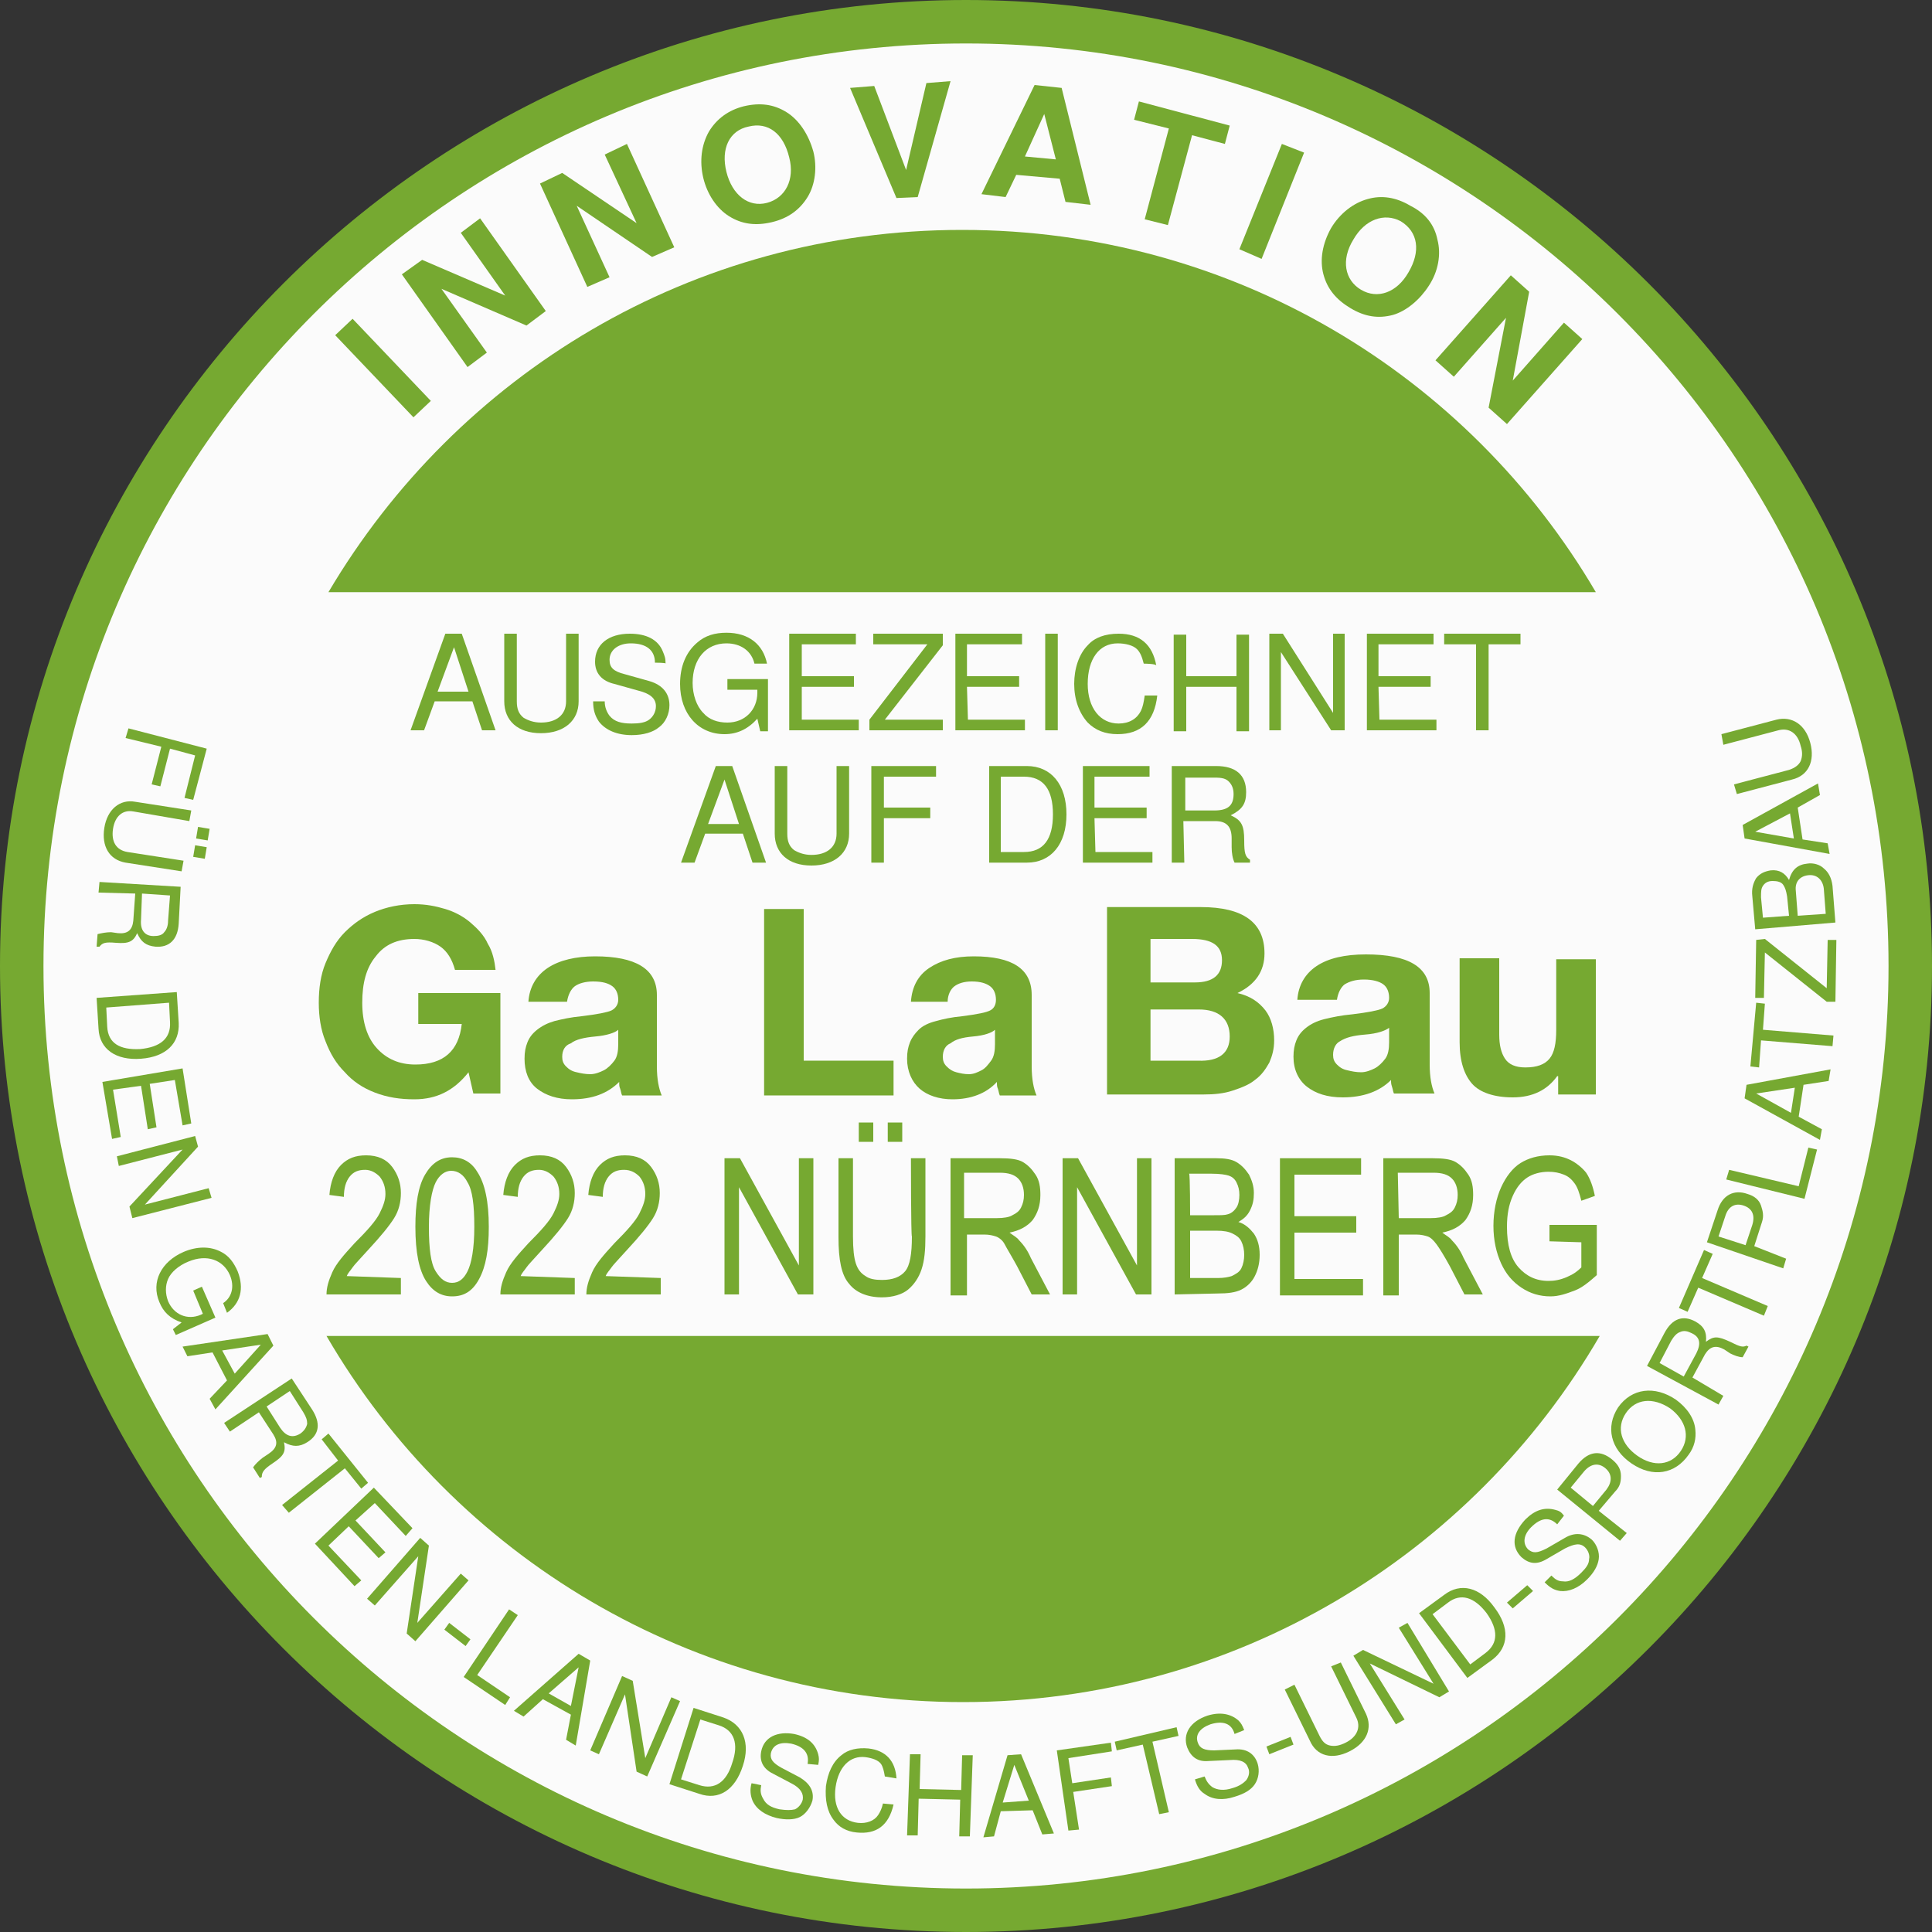 <?xml version="1.0" encoding="utf-8"?>
<!-- Generator: $$$/GeneralStr/196=Adobe Illustrator 27.6.0, SVG Export Plug-In . SVG Version: 6.00 Build 0)  -->
<svg version="1.1" id="Ebene_1" xmlns="http://www.w3.org/2000/svg" xmlns:xlink="http://www.w3.org/1999/xlink" x="0px" y="0px"
	 viewBox="0 0 200 200" style="enable-background:new 0 0 200 200;" xml:space="preserve">
<rect x="0" y="0" width="200" height="200" fill="#333333" stroke="none"/>
<style type="text/css">
	.st0{fill:#FBFBFB;}
	.st1{fill:#76A931;}
</style>
<circle class="st0" cx="99.8" cy="99.8" r="97.8"/>
<g>
	<g>
		<path class="st1" d="M100,200C44.9,200,0,155.1,0,100S44.9,0,100,0s100,44.9,100,100S155.1,200,100,200z M100,4.5
			C47.3,4.5,4.5,47.3,4.5,100s42.8,95.5,95.5,95.5s95.5-42.9,95.5-95.5S152.7,4.5,100,4.5z"/>
	</g>
	<g>
		<path class="st1" d="M13,76.4l0.3-1l8.1,2.1L20,82.8l-0.9-0.2l1.1-4.4l-2.6-0.7l-1,3.9l-0.9-0.2l1-3.9L13,76.4z"/>
		<path class="st1" d="M18.8,90.2L13,89.3c-1.7-0.3-2.5-1.7-2.2-3.6s1.6-3,3.2-2.7l5.8,0.9l-0.2,1.1L13.8,84
			c-1.1-0.2-1.9,0.5-2.1,1.8s0.3,2.2,1.5,2.4l5.8,0.9L18.8,90.2z M20,88.7l0.2-1.2l1.2,0.2l-0.2,1.2L20,88.7z M20.3,86.8l0.2-1.2
			l1.2,0.2L21.5,87L20.3,86.8z"/>
		<path class="st1" d="M10.2,92.4l0.1-1.1l8.4,0.5l-0.2,3.8c-0.1,1.7-1,2.5-2.4,2.4c-1-0.1-1.5-0.5-1.9-1.4c-0.4,0.9-0.9,1.1-2.2,1
			c-1.1-0.1-1.4,0-1.7,0.4l-0.3,0l0.1-1.3c0.4-0.1,0.9-0.2,1.4-0.2l0.7,0.1c1,0.1,1.5-0.3,1.6-1.3l0.2-2.8L10.2,92.4z M14.6,95.2
			c-0.1,1.1,0.4,1.7,1.3,1.7c0.5,0,0.9-0.1,1.1-0.4c0.2-0.2,0.4-0.6,0.4-1.2l0.2-2.6l-2.9-0.2L14.6,95.2z"/>
		<path class="st1" d="M18.3,102.7l0.2,3.2c0.1,2.1-1.3,3.5-3.9,3.7c-2.6,0.2-4.3-1-4.4-3.1l-0.2-3.2L18.3,102.7z M11.1,106.3
			c0.1,1.7,1.3,2.4,3.4,2.3c2.1-0.2,3.2-1.1,3.1-2.8l-0.1-2l-6.5,0.5L11.1,106.3z"/>
		<path class="st1" d="M11.7,112.8l0.8,4.9l-0.9,0.2l-1-5.9l8.3-1.4l0.9,5.7l-0.9,0.2l-0.8-4.7l-2.6,0.4l0.7,4.5l-0.9,0.2l-0.7-4.5
			L11.7,112.8z"/>
		<path class="st1" d="M13.7,126.1l-0.3-1.2l5.5-5.9l-6.6,1.7l-0.2-1l8.1-2.1l0.3,1.1l-5.5,6l6.6-1.7l0.3,1L13.7,126.1z"/>
		<path class="st1" d="M18.2,138.2l-0.3-0.6l0.9-0.7c-1.2-0.4-1.9-1.1-2.3-2.1c-0.9-2.1,0.2-4.2,2.5-5.2c1.4-0.6,2.8-0.6,3.9,0
			c0.8,0.4,1.3,1.1,1.7,2c0.7,1.8,0.3,3.3-1.1,4.3l-0.4-1c0.9-0.6,1.2-1.7,0.7-2.9c-0.7-1.6-2.4-2.2-4.3-1.4c-1,0.4-1.8,1.1-2.1,1.8
			c-0.3,0.7-0.3,1.5,0,2.3c0.6,1.4,2,2,3.4,1.4l0.2-0.1l-1-2.4l0.9-0.4l1.4,3.2L18.2,138.2z"/>
		<path class="st1" d="M22,140l-2.6,0.4l-0.5-1l8.8-1.3l0.6,1.2l-6,6.6l-0.6-1.1l1.8-1.9L22,140z M27,139.2l-4,0.6l1.3,2.4L27,139.2
			z"/>
		<path class="st1" d="M23.8,148.2l-0.6-0.9l7-4.6l2.1,3.2c0.9,1.4,0.8,2.6-0.5,3.4c-0.8,0.5-1.5,0.5-2.4,0c0.2,1,0,1.4-1.2,2.2
			c-0.9,0.6-1.1,0.9-1.1,1.4l-0.2,0.1l-0.7-1.1c0.2-0.3,0.6-0.7,1-1l0.6-0.4c0.9-0.6,1-1.2,0.5-2l-1.5-2.3L23.8,148.2z M29,147.8
			c0.6,0.9,1.3,1.1,2.1,0.6c0.4-0.3,0.6-0.6,0.7-1c0-0.4-0.1-0.7-0.4-1.2l-1.4-2.2l-2.4,1.6L29,147.8z"/>
		<path class="st1" d="M29.9,156.6l-0.7-0.8l5.8-4.6l-1.7-2.2l0.7-0.6l4.1,5.1l-0.7,0.6l-1.7-2.1L29.9,156.6z"/>
		<path class="st1" d="M34,160l3.4,3.6l-0.7,0.6l-4.1-4.4l6.1-5.8l4,4.2L42,159l-3.2-3.4l-2,1.8l3.1,3.3l-0.7,0.6l-3.1-3.3L34,160z"
			/>
		<path class="st1" d="M43,169.9l-0.9-0.8l1.2-8l-4.5,5.1l-0.8-0.7l5.5-6.3l0.9,0.8l-1.2,8l4.5-5.1l0.8,0.7L43,169.9z"/>
		<path class="st1" d="M48.2,170.4l-2.2-1.7l0.5-0.7l2.2,1.7L48.2,170.4z"/>
		<path class="st1" d="M49.4,173.4l3.4,2.3l-0.5,0.8l-4.3-2.9l4.7-7l0.9,0.6L49.4,173.4z"/>
		<path class="st1" d="M56.2,175.9l-2,1.8l-1-0.6l6.7-5.9l1.2,0.7l-1.5,8.8l-1-0.6l0.5-2.6L56.2,175.9z M59.9,172.6l-3.1,2.7
			l2.3,1.3L59.9,172.6z"/>
		<path class="st1" d="M67,183.9l-1.1-0.5l-1.2-8l-2.7,6.2l-0.9-0.4l3.3-7.7l1.1,0.5l1.3,8l2.7-6.3l0.9,0.4L67,183.9z"/>
		<path class="st1" d="M71.8,176.8l3.1,1c2,0.7,2.8,2.6,2,5c-0.8,2.5-2.5,3.6-4.5,2.9l-3.1-1L71.8,176.8z M72.4,184.8
			c1.6,0.5,2.8-0.3,3.4-2.3c0.7-2,0.2-3.4-1.4-3.9l-1.9-0.6l-2,6.2L72.4,184.8z"/>
		<path class="st1" d="M83.6,182.6c0.2-1.1-0.4-1.8-1.7-2.1c-1.1-0.2-1.9,0.1-2.1,1c-0.1,0.6,0.2,1,1.1,1.5l1.9,1
			c1,0.6,1.5,1.4,1.3,2.4c-0.2,0.7-0.7,1.4-1.3,1.7c-0.6,0.3-1.5,0.3-2.4,0.1c-1.2-0.3-2.1-0.9-2.5-1.8c-0.2-0.5-0.3-1.1-0.1-1.8
			l1,0.2c-0.1,0.5-0.1,0.9,0.2,1.4c0.3,0.6,0.8,0.9,1.7,1.1c0.7,0.1,1.2,0.1,1.6,0c0.4-0.2,0.7-0.6,0.8-1c0.1-0.6-0.2-1.2-1.2-1.7
			l-1.9-1c-1-0.5-1.4-1.3-1.2-2.3c0.3-1.5,1.7-2.1,3.4-1.8c1.4,0.3,2.2,1,2.5,2.1c0.1,0.4,0.1,0.6,0,1.1L83.6,182.6z"/>
		<path class="st1" d="M91.6,183.9c-0.1-0.6-0.2-1-0.4-1.3c-0.3-0.4-0.9-0.6-1.6-0.7c-1.6-0.2-2.8,1-3.1,3.1
			c-0.3,2.1,0.6,3.5,2.3,3.7c0.9,0.1,1.7-0.2,2.1-0.8c0.2-0.3,0.4-0.7,0.5-1.2l1.1,0.1c-0.5,2.2-1.8,3.1-3.8,2.9
			c-1.1-0.1-1.9-0.6-2.4-1.3c-0.7-0.9-0.9-2.1-0.8-3.5c0.2-1.4,0.7-2.5,1.6-3.2c0.7-0.6,1.7-0.8,2.8-0.7c1.8,0.2,2.8,1.3,2.9,3.1
			L91.6,183.9z"/>
		<path class="st1" d="M95.1,186.2l-0.1,3.8l-1.1,0l0.3-8.4l1.1,0l-0.1,3.6l4.3,0.1l0.1-3.6l1.1,0l-0.3,8.4l-1.1,0l0.1-3.8
			L95.1,186.2z"/>
		<path class="st1" d="M103.6,187.5l-0.7,2.6l-1.1,0.1l2.5-8.5l1.4-0.1l3.4,8.2l-1.2,0.1l-1-2.5L103.6,187.5z M105,182.7l-1.2,3.9
			l2.7-0.2L105,182.7z"/>
		<path class="st1" d="M111.7,189.4l-1.1,0.1l-1.2-8.3l5.6-0.8l0.1,0.9l-4.5,0.7l0.4,2.6l4-0.6l0.1,0.9l-4,0.6L111.7,189.4z"/>
		<path class="st1" d="M121,187.6l-1,0.2l-1.7-7.2l-2.7,0.6l-0.2-0.9l6.4-1.5l0.2,0.9l-2.7,0.6L121,187.6z"/>
		<path class="st1" d="M127.8,179.5c-0.3-1.1-1.2-1.4-2.5-1c-1.1,0.4-1.6,1.1-1.3,1.9c0.2,0.6,0.7,0.8,1.7,0.8l2.2-0.1
			c1.2-0.1,2,0.5,2.3,1.5c0.2,0.7,0.1,1.5-0.3,2.1c-0.4,0.6-1.1,1-2.1,1.3c-1.2,0.4-2.3,0.3-3.1-0.3c-0.5-0.3-0.8-0.8-1-1.5l1-0.3
			c0.2,0.5,0.4,0.8,0.8,1.1c0.5,0.3,1.2,0.4,2.1,0.1c0.7-0.2,1.1-0.5,1.4-0.8c0.3-0.4,0.4-0.9,0.2-1.3c-0.2-0.6-0.8-0.9-1.9-0.8
			l-2.2,0.1c-1.1,0.1-1.8-0.4-2.2-1.4c-0.5-1.4,0.3-2.7,2.1-3.3c1.3-0.4,2.4-0.2,3.2,0.5c0.3,0.3,0.4,0.5,0.6,1L127.8,179.5z"/>
		<path class="st1" d="M133.9,180.6l-2.5,1l-0.3-0.8l2.5-1L133.9,180.6z"/>
		<path class="st1" d="M138.8,172.1l2.6,5.3c0.7,1.5,0.1,3-1.7,3.9c-1.8,0.9-3.4,0.5-4.1-1.1l-2.6-5.3l1-0.5l2.6,5.3
			c0.3,0.6,0.6,0.9,1.1,1c0.5,0.1,1,0,1.6-0.3c1.2-0.6,1.6-1.6,1.1-2.6l-2.6-5.3L138.8,172.1z"/>
		<path class="st1" d="M150,175.1l-1,0.6l-7.2-3.5l3.6,5.8l-0.9,0.5l-4.4-7.1l1-0.6l7.3,3.5l-3.6-5.8l0.9-0.5L150,175.1z"/>
		<path class="st1" d="M146.9,167l2.6-1.9c1.7-1.3,3.7-0.8,5.2,1.3c1.6,2.1,1.5,4.1-0.2,5.4l-2.6,1.9L146.9,167z M153.8,171.1
			c1.3-1,1.3-2.4,0.1-4.1c-1.3-1.7-2.7-2.1-4-1.1l-1.6,1.2l3.9,5.2L153.8,171.1z"/>
		<path class="st1" d="M158.7,164.7l-2.1,1.8l-0.6-0.6l2.1-1.8L158.7,164.7z"/>
		<path class="st1" d="M161.2,157.8c-0.8-0.8-1.7-0.7-2.7,0.3c-0.8,0.8-0.9,1.7-0.3,2.3c0.5,0.4,0.9,0.4,1.9-0.1l1.9-1.1
			c1-0.6,2-0.5,2.8,0.2c0.5,0.5,0.8,1.3,0.7,2c-0.1,0.7-0.5,1.4-1.2,2.1c-0.9,0.9-1.9,1.3-2.8,1.2c-0.6-0.1-1-0.3-1.6-0.9l0.7-0.7
			c0.4,0.4,0.7,0.6,1.2,0.6c0.6,0.1,1.2-0.2,1.9-0.9c0.5-0.5,0.8-0.9,0.8-1.4c0.1-0.4-0.1-0.9-0.4-1.2c-0.5-0.5-1.1-0.4-2.1,0.1
			l-1.9,1.1c-1,0.6-1.8,0.5-2.6-0.2c-1.1-1.1-0.9-2.5,0.4-3.9c1-1,2-1.3,3.1-1c0.4,0.1,0.6,0.2,0.9,0.6L161.2,157.8z"/>
		<path class="st1" d="M168.4,158.7l-0.7,0.8l-6.5-5.3l2.2-2.7c1.1-1.3,2.3-1.4,3.5-0.4c0.6,0.5,0.9,1,0.9,1.7
			c0,0.6-0.1,1.1-0.6,1.6l-1.7,2L168.4,158.7z M166.3,154.2c0.6-0.8,0.6-1.6-0.1-2.2c-0.7-0.6-1.5-0.5-2.2,0.3l-1.4,1.7l2.3,1.9
			L166.3,154.2z"/>
		<path class="st1" d="M173.5,144.9c1.1,0.8,1.9,1.9,2,3.1c0.1,0.9-0.1,1.8-0.7,2.6c-1.4,2-3.7,2.4-5.9,0.9
			c-2.2-1.5-2.7-3.8-1.4-5.8C168.9,143.7,171.3,143.4,173.5,144.9z M169.5,150.7c1.7,1.2,3.5,1,4.5-0.5c1-1.5,0.5-3.2-1.1-4.4
			c-1.8-1.2-3.6-1-4.6,0.5C167.3,147.8,167.8,149.5,169.5,150.7z"/>
		<path class="st1" d="M178.4,144.5l-0.5,0.9l-7.4-4l1.8-3.4c0.8-1.5,1.9-1.9,3.2-1.2c0.9,0.5,1.2,1.1,1.1,2.1
			c0.8-0.6,1.2-0.6,2.5,0c1,0.5,1.3,0.6,1.7,0.4l0.2,0.1l-0.6,1.1c-0.4,0-0.9-0.2-1.3-0.4l-0.6-0.4c-0.9-0.5-1.5-0.3-2,0.5l-1.3,2.4
			L178.4,144.5z M175.6,140.1c0.5-1,0.4-1.7-0.5-2.1c-0.4-0.2-0.8-0.3-1.2-0.1c-0.3,0.1-0.6,0.4-0.9,0.9l-1.2,2.3l2.5,1.4
			L175.6,140.1z"/>
		<path class="st1" d="M183,135.2l-0.4,1l-6.8-2.9l-1.1,2.5l-0.9-0.4l2.6-6l0.9,0.4l-1.1,2.5L183,135.2z"/>
		<path class="st1" d="M184.9,130.3l-0.3,1l-7.9-2.7l1.1-3.3c0.5-1.6,1.7-2.2,3.1-1.7c0.7,0.2,1.2,0.6,1.4,1.2
			c0.2,0.6,0.3,1.1,0.1,1.7l-0.8,2.5L184.9,130.3z M181.4,126.8c0.3-1,0-1.7-0.9-2c-0.9-0.3-1.6,0.1-1.9,1.1l-0.7,2.1l2.8,0.9
			L181.4,126.8z"/>
		<path class="st1" d="M186.2,122.8l1-4l0.9,0.2l-1.3,5.1l-8.1-2l0.3-1L186.2,122.8z"/>
		<path class="st1" d="M186.2,115.6l2.4,1.3l-0.2,1.1l-7.8-4.3l0.2-1.4l8.7-1.6l-0.2,1.2l-2.6,0.4L186.2,115.6z M181.8,113.2l3.6,2
			l0.4-2.6L181.8,113.2z"/>
		<path class="st1" d="M189.8,107.2l-0.1,1.1l-7.4-0.6l-0.2,2.8l-0.9-0.1l0.6-6.6l0.9,0.1l-0.2,2.7L189.8,107.2z"/>
		<path class="st1" d="M182.7,97.2l6.4,5.1l0.1-5l0.9,0l-0.1,6.4l-0.9,0l-6.4-5.1l-0.1,4.7l-0.9,0l0.1-6L182.7,97.2z"/>
		<path class="st1" d="M181.7,96.2l-0.3-3.4c-0.1-0.8,0.1-1.4,0.4-1.9c0.4-0.5,0.9-0.7,1.5-0.8c0.9-0.1,1.5,0.3,1.9,1
			c0.3-1.1,0.9-1.6,1.9-1.7c0.6-0.1,1.3,0.1,1.7,0.5c0.5,0.4,0.8,1,0.9,1.8l0.3,3.8L181.7,96.2z M185,92.8c-0.1-0.6-0.2-0.9-0.4-1.2
			c-0.2-0.3-0.6-0.4-1.1-0.4c-0.5,0-0.8,0.2-1,0.5c-0.2,0.3-0.2,0.6-0.2,1.2l0.2,2.1l2.7-0.2L185,92.8z M188.8,92
			c-0.1-0.9-0.7-1.5-1.6-1.4c-0.9,0.1-1.4,0.7-1.3,1.6l0.2,2.6l2.9-0.2L188.8,92z"/>
		<path class="st1" d="M186.6,86.9l2.6,0.4l0.2,1.1l-8.8-1.6l-0.2-1.4l7.8-4.3l0.2,1.2l-2.3,1.3L186.6,86.9z M181.7,86.1l4,0.7
			l-0.4-2.6L181.7,86.1z"/>
		<path class="st1" d="M178.2,76l5.7-1.5c1.6-0.4,3,0.5,3.5,2.4c0.5,1.9-0.2,3.4-1.9,3.8l-5.7,1.5l-0.3-1l5.7-1.5
			c0.6-0.2,1-0.5,1.2-0.9c0.2-0.5,0.2-1,0-1.6c-0.3-1.3-1.2-1.9-2.3-1.6l-5.7,1.5L178.2,76z"/>
	</g>
	<g>
		<path class="st1" d="M44.6,41.5l-1.8,1.7l-8.1-8.5l1.8-1.7L44.6,41.5z"/>
		<path class="st1" d="M45.7,29.9l4.7,6.6l-2,1.5l-6.8-9.6l2.1-1.5l8.6,3.7l-4.6-6.5l2-1.5l6.8,9.6l-2,1.5L45.7,29.9z"/>
		<path class="st1" d="M59.7,21.3l3.4,7.4l-2.3,1l-4.9-10.7l2.3-1.1l7.7,5.2L62.6,16l2.3-1.1l4.9,10.7l-2.3,1L59.7,21.3z"/>
		<path class="st1" d="M81.4,11.6c1.3,0.8,2.3,2.3,2.8,4.1c0.4,1.6,0.2,3.4-0.6,4.7c-0.8,1.3-2,2.2-3.7,2.6s-3.1,0.2-4.4-0.6
			c-1.3-0.8-2.3-2.3-2.7-4c-0.4-1.7-0.2-3.4,0.6-4.8c0.8-1.3,2-2.2,3.6-2.6C78.7,10.6,80.1,10.8,81.4,11.6z M75.2,17.8
			c0.6,2.4,2.3,3.7,4.2,3.2c1.9-0.5,2.9-2.4,2.3-4.7c-0.6-2.5-2.2-3.7-4.2-3.2C75.5,13.5,74.6,15.4,75.2,17.8z"/>
		<path class="st1" d="M92.8,20.5L88,9.1l2.5-0.2l3.3,8.7l2.1-9l2.5-0.2l-3.4,12L92.8,20.5z"/>
		<path class="st1" d="M105.2,18.1l-1.1,2.3l-2.5-0.3l5.5-11.3l2.8,0.3l3,12.1l-2.6-0.3l-0.6-2.4L105.2,18.1z M108.1,11.8l-2,4.4
			l3.2,0.3L108.1,11.8z"/>
		<path class="st1" d="M120.9,23.3l-2.4-0.6l2.5-9.4l-3.6-0.9l0.5-1.9l9.4,2.5l-0.5,1.9l-3.4-0.9L120.9,23.3z"/>
		<path class="st1" d="M130.6,26.8l-2.3-1l4.4-10.9l2.3,0.9L130.6,26.8z"/>
		<path class="st1" d="M148.8,24.8c0.4,1.5,0.1,3.3-0.9,4.8c-0.9,1.4-2.3,2.6-3.7,3c-1.5,0.4-2.9,0.2-4.4-0.7
			c-1.5-0.9-2.4-2-2.8-3.5c-0.4-1.5-0.1-3.2,0.8-4.8c0.9-1.5,2.3-2.6,3.8-3c1.4-0.4,2.9-0.2,4.4,0.7
			C147.6,22.1,148.5,23.3,148.8,24.8z M140.1,24.8c-1.3,2.1-0.9,4.2,0.8,5.2c1.7,1,3.7,0.3,4.9-1.8c1.3-2.2,1-4.2-0.8-5.3
			C143.3,22,141.3,22.7,140.1,24.8z"/>
		<path class="st1" d="M155.9,32.9l-5.4,6.1l-1.9-1.7l7.8-8.8l1.9,1.7l-1.7,9.2l5.3-6l1.9,1.7l-7.8,8.8l-1.9-1.7L155.9,32.9z"/>
	</g>
	<g>
		<path class="st1" d="M165.2,61.3C152,38.8,127.6,23.8,99.6,23.8S47.3,38.8,34,61.3H165.2z"/>
		<path class="st1" d="M33.8,138.3c13.2,22.7,37.8,37.9,65.9,37.9s52.7-15.2,65.9-37.9H33.8z"/>
	</g>
	<g>
		<path class="st1" d="M45,72.6l-1.1,3h-1.4l3.6-10h1.7l3.5,10h-1.4l-1-3H45z M47,67l-1.7,4.6h3.2L47,67z"/>
		<path class="st1" d="M59.9,65.6v7c0,2-1.5,3.3-3.9,3.3c-2.4,0-3.8-1.3-3.8-3.3v-7h1.3v7c0,0.8,0.2,1.3,0.7,1.7
			c0.5,0.3,1.1,0.5,1.8,0.5c1.6,0,2.6-0.8,2.6-2.2v-7H59.9z"/>
		<path class="st1" d="M67.8,68.6c0-1.3-0.9-2-2.5-2c-1.3,0-2.2,0.7-2.2,1.7c0,0.8,0.4,1.2,1.6,1.5l2.5,0.7c1.4,0.4,2.1,1.3,2.1,2.5
			c0,0.9-0.4,1.8-1.1,2.3c-0.6,0.5-1.6,0.8-2.8,0.8c-1.5,0-2.7-0.5-3.4-1.4c-0.4-0.6-0.6-1.2-0.6-2.1h1.2c0,0.6,0.2,1.1,0.5,1.5
			c0.5,0.6,1.2,0.8,2.3,0.8c0.8,0,1.4-0.1,1.8-0.4c0.4-0.3,0.7-0.8,0.7-1.4c0-0.8-0.6-1.3-1.8-1.6l-2.5-0.7c-1.3-0.3-2-1.1-2-2.3
			c0-1.8,1.4-2.9,3.6-2.9c1.7,0,2.9,0.6,3.4,1.8c0.2,0.5,0.3,0.7,0.3,1.3C69,68.6,67.8,68.6,67.8,68.6z"/>
		<path class="st1" d="M79.5,75.7h-0.8l-0.3-1.3c-1,1.1-2.1,1.6-3.4,1.6c-2.7,0-4.6-2.1-4.6-5.2c0-1.8,0.6-3.3,1.8-4.3
			c0.8-0.7,1.8-1,3-1c2.3,0,3.8,1.2,4.2,3.2h-1.3c-0.3-1.3-1.4-2.1-2.9-2.1c-2.1,0-3.5,1.6-3.5,4.1c0,1.2,0.4,2.4,1.1,3.1
			c0.6,0.7,1.5,1,2.5,1c1.8,0,3.1-1.3,3.1-3.1v-0.3h-3.1v-1.1h4.2L79.5,75.7L79.5,75.7z"/>
		<path class="st1" d="M83,74.5h5.9v1.1h-7.2v-10h6.9v1.1H83V70h5.4v1.1H83V74.5z"/>
		<path class="st1" d="M97.6,66.8l-6,7.7h6v1.1H90v-1.1l6-7.8h-5.6v-1.1h7.2V66.8z"/>
		<path class="st1" d="M100.2,74.5h5.9v1.1h-7.2v-10h6.9v1.1h-5.7V70h5.4v1.1h-5.4L100.2,74.5L100.2,74.5z"/>
		<path class="st1" d="M109.5,75.6h-1.3v-10h1.3V75.6z"/>
		<path class="st1" d="M118.4,68.7c-0.2-0.8-0.4-1.2-0.7-1.5c-0.4-0.4-1.2-0.6-2-0.6c-1.9,0-3.1,1.6-3.1,4.2c0,2.5,1.3,4.1,3.2,4.1
			c1.1,0,1.9-0.5,2.3-1.3c0.2-0.4,0.3-0.9,0.4-1.6h1.3c-0.3,2.7-1.7,4-4.1,4c-1.3,0-2.3-0.4-3.1-1.2c-0.9-1-1.4-2.4-1.4-4
			c0-1.6,0.5-3.1,1.4-4c0.7-0.8,1.8-1.2,3.2-1.2c2.2,0,3.5,1.1,3.9,3.3C119.7,68.7,118.4,68.7,118.4,68.7z"/>
		<path class="st1" d="M122.8,71.1v4.6h-1.3v-10h1.3v4.3h5.2v-4.3h1.3v10H128v-4.6H122.8z"/>
		<path class="st1" d="M139.2,75.6h-1.4l-5.2-8.1v8.1h-1.2v-10h1.4l5.2,8.2v-8.2h1.2V75.6z"/>
		<path class="st1" d="M142.8,74.5h5.9v1.1h-7.2v-10h6.9v1.1h-5.7V70h5.4v1.1h-5.4L142.8,74.5L142.8,74.5z"/>
		<path class="st1" d="M154.1,75.6h-1.3v-8.9h-3.3v-1.1h7.9v1.1h-3.3L154.1,75.6L154.1,75.6z"/>
	</g>
	<g>
		<path class="st1" d="M73,86.3l-1.1,3h-1.4l3.6-10h1.7l3.5,10h-1.4l-1-3H73z M75,80.7l-1.7,4.6h3.2L75,80.7z"/>
		<path class="st1" d="M87.9,79.3v7c0,2-1.5,3.3-3.9,3.3c-2.4,0-3.8-1.3-3.8-3.3v-7h1.3v7c0,0.8,0.2,1.3,0.7,1.7
			c0.5,0.3,1.1,0.5,1.8,0.5c1.6,0,2.6-0.8,2.6-2.2v-7H87.9z"/>
		<path class="st1" d="M91.5,89.3h-1.3v-10h6.7v1.1h-5.4v3.2h4.8v1.1h-4.8C91.5,84.8,91.5,89.3,91.5,89.3z"/>
		<path class="st1" d="M102.4,79.3h3.9c2.5,0,4.1,1.9,4.1,5c0,3.1-1.6,5-4.1,5h-3.9V79.3z M106,88.2c2,0,3-1.3,3-3.9
			c0-2.6-1-3.9-3-3.9h-2.4v7.8L106,88.2L106,88.2z"/>
		<path class="st1" d="M113.4,88.2h5.9v1.1h-7.2v-10h6.9v1.1h-5.7v3.2h5.4v1.1h-5.4L113.4,88.2L113.4,88.2z"/>
		<path class="st1" d="M122.6,89.3h-1.3v-10h4.6c2,0,3.1,0.9,3.1,2.7c0,1.2-0.4,1.8-1.6,2.4c1.1,0.5,1.4,1,1.4,2.6
			c0,1.3,0.1,1.7,0.6,2v0.3h-1.6c-0.2-0.4-0.3-1-0.3-1.6l0-0.9c0-1.2-0.5-1.8-1.7-1.8h-3.3L122.6,89.3L122.6,89.3z M125.7,83.9
			c1.4,0,2-0.5,2-1.7c0-0.6-0.2-1-0.5-1.3c-0.3-0.3-0.7-0.4-1.4-0.4h-3.1v3.4L125.7,83.9L125.7,83.9z"/>
	</g>
	<g>
		<path class="st1" d="M41.5,132.3v1.7h-7.7c0-0.7,0.2-1.4,0.6-2.3s1.2-1.8,2.3-3c1.3-1.3,2.2-2.3,2.6-3.1s0.6-1.4,0.6-2
			c0-0.7-0.2-1.3-0.6-1.8c-0.4-0.4-0.9-0.7-1.5-0.7c-0.7,0-1.2,0.2-1.6,0.7c-0.4,0.5-0.6,1.2-0.6,2.1l-1.5-0.2
			c0.1-1.3,0.5-2.4,1.2-3.1c0.7-0.7,1.5-1,2.6-1c1.2,0,2.1,0.4,2.7,1.2c0.6,0.8,0.9,1.7,0.9,2.7c0,0.9-0.2,1.8-0.7,2.6
			c-0.5,0.8-1.4,1.9-2.7,3.3c-0.8,0.9-1.4,1.5-1.6,1.8s-0.5,0.6-0.6,0.9L41.5,132.3L41.5,132.3z"/>
		<path class="st1" d="M43,127c0-2.4,0.3-4.2,1-5.4s1.6-1.8,2.8-1.8c1.1,0,2,0.5,2.6,1.5c0.8,1.2,1.2,3.1,1.2,5.7
			c0,2.4-0.3,4.1-1,5.4s-1.6,1.8-2.8,1.8c-1.1,0-2-0.5-2.7-1.6S43,129.7,43,127z M44.4,127c0,2.3,0.2,3.8,0.7,4.6s1,1.2,1.7,1.2
			c0.7,0,1.2-0.4,1.6-1.2c0.4-0.8,0.7-2.3,0.7-4.6c0-2.3-0.2-3.8-0.7-4.6c-0.4-0.8-1-1.2-1.7-1.2c-0.6,0-1.2,0.4-1.6,1.2
			C44.7,123.2,44.4,124.8,44.4,127z"/>
		<path class="st1" d="M59.5,132.3v1.7h-7.7c0-0.7,0.2-1.4,0.6-2.3s1.2-1.8,2.3-3c1.3-1.3,2.2-2.3,2.6-3.1s0.6-1.4,0.6-2
			c0-0.7-0.2-1.3-0.6-1.8c-0.4-0.4-0.9-0.7-1.5-0.7c-0.7,0-1.2,0.2-1.6,0.7c-0.4,0.5-0.6,1.2-0.6,2.1l-1.5-0.2
			c0.1-1.3,0.5-2.4,1.2-3.1c0.7-0.7,1.5-1,2.6-1c1.2,0,2.1,0.4,2.7,1.2c0.6,0.8,0.9,1.7,0.9,2.7c0,0.9-0.2,1.8-0.7,2.6
			c-0.5,0.8-1.4,1.9-2.7,3.3c-0.8,0.9-1.4,1.5-1.6,1.8s-0.5,0.6-0.6,0.9L59.5,132.3L59.5,132.3z"/>
		<path class="st1" d="M68.4,132.3v1.7h-7.7c0-0.7,0.2-1.4,0.6-2.3s1.2-1.8,2.3-3c1.3-1.3,2.2-2.3,2.6-3.1s0.6-1.4,0.6-2
			c0-0.7-0.2-1.3-0.6-1.8c-0.4-0.4-0.9-0.7-1.6-0.7c-0.7,0-1.2,0.2-1.6,0.7c-0.4,0.5-0.6,1.2-0.6,2.1l-1.5-0.2
			c0.1-1.3,0.5-2.4,1.2-3.1c0.7-0.7,1.5-1,2.6-1c1.2,0,2.1,0.4,2.7,1.2c0.6,0.8,0.9,1.7,0.9,2.7c0,0.9-0.2,1.8-0.7,2.6
			s-1.4,1.9-2.7,3.3c-0.8,0.9-1.4,1.5-1.6,1.8s-0.5,0.6-0.6,0.9L68.4,132.3L68.4,132.3z"/>
		<path class="st1" d="M75,134v-14.1h1.6l6.1,11.1v-11.1h1.5V134h-1.6l-6.1-11.1V134H75z"/>
		<path class="st1" d="M94.3,119.9h1.5v8.1c0,1.4-0.1,2.5-0.4,3.4c-0.3,0.9-0.8,1.6-1.4,2.1s-1.6,0.8-2.7,0.8
			c-1.5,0-2.7-0.5-3.4-1.4c-0.8-0.9-1.1-2.5-1.1-4.8v-8.2h1.5v8.1c0,1.3,0.1,2.2,0.3,2.8s0.5,1,1,1.3c0.4,0.3,1,0.4,1.7,0.4
			c1.1,0,1.9-0.3,2.4-0.9c0.5-0.6,0.7-1.8,0.7-3.6C94.3,128,94.3,119.9,94.3,119.9z M88.9,118.2v-2h1.5v2H88.9z M91.9,118.2v-2h1.5
			v2H91.9z"/>
		<path class="st1" d="M98.4,134v-14.1h5.1c1.1,0,1.9,0.1,2.4,0.4s0.9,0.7,1.3,1.3s0.5,1.3,0.5,2.1c0,1.1-0.3,1.9-0.8,2.6
			c-0.6,0.7-1.4,1.1-2.4,1.3c0.4,0.3,0.8,0.5,1,0.8c0.5,0.5,0.9,1.1,1.2,1.8l2,3.8h-1.9l-1.5-2.9c-0.6-1.1-1.1-1.9-1.3-2.3
			s-0.6-0.7-0.9-0.8c-0.3-0.1-0.7-0.2-1.2-0.2h-1.8v6.3H98.4z M99.9,126.1h3.3c0.7,0,1.3-0.1,1.6-0.3c0.4-0.2,0.7-0.4,0.9-0.8
			s0.3-0.8,0.3-1.3c0-0.7-0.2-1.3-0.6-1.7s-1-0.6-1.9-0.6h-3.7V126.1z"/>
		<path class="st1" d="M110,134v-14.1h1.6l6.1,11.1v-11.1h1.5V134h-1.6l-6.1-11.1V134H110z"/>
		<path class="st1" d="M121.6,134v-14.1h4.3c0.9,0,1.6,0.1,2.1,0.4c0.5,0.3,0.9,0.7,1.3,1.3c0.3,0.6,0.5,1.2,0.5,1.9
			c0,0.7-0.1,1.2-0.4,1.8s-0.7,0.9-1.2,1.2c0.7,0.2,1.2,0.7,1.6,1.2c0.4,0.6,0.6,1.3,0.6,2.2c0,0.9-0.2,1.6-0.5,2.2
			s-0.8,1.1-1.4,1.4c-0.6,0.3-1.4,0.4-2.4,0.4L121.6,134L121.6,134z M123.2,125.8h2.5c0.7,0,1.1,0,1.4-0.1c0.4-0.1,0.7-0.4,0.9-0.7
			c0.2-0.3,0.3-0.8,0.3-1.3c0-0.5-0.1-0.9-0.3-1.3s-0.5-0.6-0.8-0.7c-0.3-0.1-0.9-0.2-1.8-0.2h-2.3
			C123.2,121.6,123.2,125.8,123.2,125.8z M123.2,132.3h2.9c0.6,0,1.1-0.1,1.4-0.2c0.4-0.2,0.8-0.4,1-0.8c0.2-0.4,0.3-0.9,0.3-1.4
			c0-0.5-0.1-1-0.3-1.4c-0.2-0.4-0.5-0.6-0.9-0.8c-0.4-0.2-0.9-0.3-1.7-0.3h-2.7C123.2,127.5,123.2,132.3,123.2,132.3z"/>
		<path class="st1" d="M132.5,134v-14.1h8.4v1.7H134v4.3h6.4v1.7H134v4.8h7.1v1.7H132.5z"/>
		<path class="st1" d="M143.2,134v-14.1h5.1c1.1,0,1.9,0.1,2.4,0.4s0.9,0.7,1.3,1.3s0.5,1.3,0.5,2.1c0,1.1-0.3,1.9-0.8,2.6
			c-0.6,0.7-1.4,1.1-2.4,1.3c0.4,0.3,0.8,0.5,1,0.8c0.5,0.5,0.9,1.1,1.2,1.8l2,3.8h-1.9l-1.5-2.9c-0.6-1.1-1.1-1.9-1.4-2.3
			c-0.3-0.4-0.6-0.7-0.9-0.8c-0.3-0.1-0.7-0.2-1.2-0.2h-1.8v6.3H143.2z M144.8,126.1h3.3c0.7,0,1.3-0.1,1.6-0.3
			c0.4-0.2,0.7-0.4,0.9-0.8s0.3-0.8,0.3-1.3c0-0.7-0.2-1.3-0.6-1.7s-1-0.6-1.9-0.6h-3.7L144.8,126.1L144.8,126.1z"/>
		<path class="st1" d="M160.4,128.5v-1.7l4.9,0v5.2c-0.8,0.7-1.5,1.3-2.3,1.6s-1.6,0.6-2.5,0.6c-1.1,0-2.1-0.3-3-0.9
			c-0.9-0.6-1.6-1.4-2.1-2.5c-0.5-1.1-0.8-2.4-0.8-3.9c0-1.5,0.3-2.9,0.8-4s1.2-2,2-2.5s1.8-0.8,3-0.8c0.9,0,1.6,0.2,2.2,0.5
			c0.6,0.3,1.2,0.8,1.6,1.3c0.4,0.6,0.7,1.4,0.9,2.4l-1.4,0.5c-0.2-0.8-0.4-1.4-0.7-1.8c-0.3-0.4-0.6-0.7-1.1-0.9
			c-0.5-0.2-1-0.3-1.6-0.3c-0.8,0-1.6,0.2-2.2,0.6s-1.1,1-1.5,1.9c-0.4,0.9-0.6,1.9-0.6,3.2c0,1.9,0.4,3.3,1.2,4.2s1.8,1.4,3.1,1.4
			c0.6,0,1.2-0.1,1.9-0.4s1.1-0.6,1.5-1v-2.6L160.4,128.5L160.4,128.5z"/>
	</g>
	<g>
		<path class="st1" d="M42.9,113.8c-1.5,0-2.8-0.2-4.1-0.7s-2.3-1.2-3.1-2.1c-0.9-0.9-1.5-1.9-2-3.2c-0.5-1.2-0.7-2.6-0.7-4
			c0-1.5,0.2-2.9,0.7-4.1c0.5-1.2,1.1-2.3,2-3.2c0.9-0.9,1.9-1.6,3.1-2.1c1.2-0.5,2.6-0.8,4.1-0.8c1.2,0,2.2,0.2,3.2,0.5
			s1.9,0.8,2.6,1.4s1.4,1.3,1.8,2.2c0.5,0.8,0.7,1.8,0.8,2.7h-4.2c-0.3-1.1-0.8-1.9-1.5-2.4s-1.7-0.8-2.7-0.8c-1.8,0-3.1,0.6-4,1.8
			c-1,1.2-1.4,2.8-1.4,4.8c0,2,0.5,3.6,1.5,4.7s2.3,1.7,4,1.7c2.9,0,4.5-1.4,4.8-4.2h-4.5v-3.2h8.5v10.4h-2.8l-0.5-2.2
			C47,112.9,45.2,113.8,42.9,113.8z"/>
		<path class="st1" d="M59.2,113.8c-1.5,0-2.7-0.4-3.6-1.1c-0.9-0.7-1.3-1.8-1.3-3.1c0-0.7,0.1-1.2,0.3-1.7c0.2-0.5,0.5-0.9,1-1.3
			c0.5-0.4,1.1-0.7,1.8-0.9c0.8-0.2,1.7-0.4,2.8-0.5c0.8-0.1,1.5-0.2,2-0.3c0.5-0.1,0.9-0.2,1.1-0.3c0.4-0.2,0.7-0.6,0.7-1.1
			c0-0.6-0.2-1.1-0.6-1.4c-0.4-0.3-1-0.5-2-0.5c-0.8,0-1.5,0.2-1.9,0.5c-0.4,0.3-0.7,0.9-0.8,1.6h-4c0.1-1.5,0.8-2.7,2-3.5
			c1.2-0.8,2.9-1.2,4.9-1.2c4.2,0,6.4,1.3,6.4,4v7.4c0,1.3,0.2,2.3,0.5,3h-4.1c-0.1-0.2-0.1-0.4-0.2-0.7c-0.1-0.2-0.1-0.4-0.1-0.7
			C62.9,113.2,61.3,113.8,59.2,113.8z M58.2,109.4c0,0.4,0.1,0.7,0.4,1s0.6,0.5,1.1,0.6c0.4,0.1,0.9,0.2,1.4,0.2
			c0.5,0,1-0.2,1.4-0.4c0.4-0.2,0.8-0.6,1.1-1s0.4-1,0.4-1.7v-1.5c-0.3,0.3-1.2,0.6-2.4,0.7c-1.1,0.1-2,0.3-2.5,0.7
			C58.5,108.2,58.2,108.7,58.2,109.4z"/>
		<path class="st1" d="M83.2,94.1v15.7h9.3v3.6H79.1V94.1H83.2z"/>
		<path class="st1" d="M98.6,113.8c-1.4,0-2.6-0.4-3.4-1.1c-0.8-0.7-1.3-1.8-1.3-3.1c0-0.7,0.1-1.2,0.3-1.7c0.2-0.5,0.5-0.9,0.9-1.3
			s1-0.7,1.8-0.9c0.7-0.2,1.6-0.4,2.7-0.5c0.8-0.1,1.4-0.2,1.9-0.3c0.5-0.1,0.8-0.2,1-0.3c0.4-0.2,0.6-0.6,0.6-1.1
			c0-0.6-0.2-1.1-0.6-1.4c-0.4-0.3-1-0.5-1.9-0.5c-0.8,0-1.4,0.2-1.8,0.5c-0.4,0.3-0.7,0.9-0.7,1.6h-3.8c0.1-1.5,0.7-2.7,1.9-3.5
			s2.7-1.2,4.6-1.2c4,0,6,1.3,6,4v7.4c0,1.3,0.2,2.3,0.5,3h-3.8c-0.1-0.2-0.1-0.4-0.2-0.7c-0.1-0.2-0.1-0.4-0.1-0.7
			C102.1,113.2,100.5,113.8,98.6,113.8z M97.6,109.4c0,0.4,0.1,0.7,0.4,1c0.3,0.3,0.6,0.5,1,0.6c0.4,0.1,0.8,0.2,1.3,0.2
			c0.5,0,0.9-0.2,1.3-0.4c0.4-0.2,0.7-0.6,1-1s0.4-1,0.4-1.7v-1.5c-0.3,0.3-1.1,0.6-2.3,0.7c-1.1,0.1-1.8,0.3-2.3,0.7
			C97.9,108.2,97.6,108.7,97.6,109.4z"/>
		<path class="st1" d="M124.3,93.9c4.4,0,6.6,1.6,6.6,4.8c0,1.8-0.9,3.2-2.8,4.1c1.3,0.3,2.2,0.9,2.9,1.8c0.6,0.8,0.9,1.9,0.9,3.1
			c0,0.9-0.2,1.6-0.5,2.3c-0.4,0.7-0.8,1.3-1.5,1.8c-0.6,0.5-1.4,0.8-2.3,1.1c-0.9,0.3-1.9,0.4-3,0.4h-10V93.9H124.3z M126.5,99.4
			c0-1.5-1-2.2-3.1-2.2h-4.3v4.5h4.6C125.6,101.7,126.5,100.9,126.5,99.4z M127.3,107.3c0-1.8-1.1-2.8-3.2-2.8h-5v5.3h4.9
			C126.2,109.9,127.3,109,127.3,107.3z"/>
		<path class="st1" d="M139,113.6c-1.6,0-2.8-0.4-3.7-1.1s-1.4-1.8-1.4-3.1c0-0.7,0.1-1.2,0.3-1.7c0.2-0.5,0.5-0.9,1-1.3
			c0.5-0.4,1.1-0.7,1.9-0.9c0.8-0.2,1.8-0.4,2.9-0.5c0.8-0.1,1.5-0.2,2-0.3c0.5-0.1,0.9-0.2,1.1-0.3c0.4-0.2,0.7-0.6,0.7-1.1
			c0-0.6-0.2-1.1-0.6-1.4c-0.4-0.3-1.1-0.5-2-0.5c-0.9,0-1.5,0.2-2,0.5c-0.4,0.3-0.7,0.9-0.8,1.6h-4.1c0.1-1.5,0.8-2.7,2-3.5
			s2.9-1.2,5.1-1.2c4.4,0,6.6,1.3,6.6,4v7.4c0,1.3,0.2,2.3,0.5,3h-4.2c-0.1-0.2-0.1-0.4-0.2-0.7s-0.1-0.4-0.1-0.7
			C142.8,113,141.1,113.6,139,113.6z M138,109.2c0,0.4,0.1,0.7,0.4,1c0.3,0.3,0.6,0.5,1.1,0.6c0.4,0.1,0.9,0.2,1.4,0.2
			c0.5,0,1-0.2,1.4-0.4c0.4-0.2,0.8-0.6,1.1-1s0.4-1,0.4-1.7v-1.5c-0.4,0.3-1.2,0.6-2.5,0.7c-1.2,0.1-2,0.3-2.6,0.7
			C138.3,108,138,108.5,138,109.2z"/>
		<path class="st1" d="M156.6,113.6c-1.9,0-3.4-0.5-4.2-1.4s-1.3-2.3-1.3-4.3v-8.7h4.1v7.9c0,1.1,0.2,1.9,0.6,2.5
			c0.4,0.6,1.1,0.9,2.1,0.9c1.2,0,2-0.3,2.5-0.9c0.5-0.6,0.7-1.6,0.7-3v-7.3h4.1v14h-3.9v-1.9h-0.1
			C160.2,112.8,158.7,113.6,156.6,113.6z"/>
	</g>
</g>
</svg>
